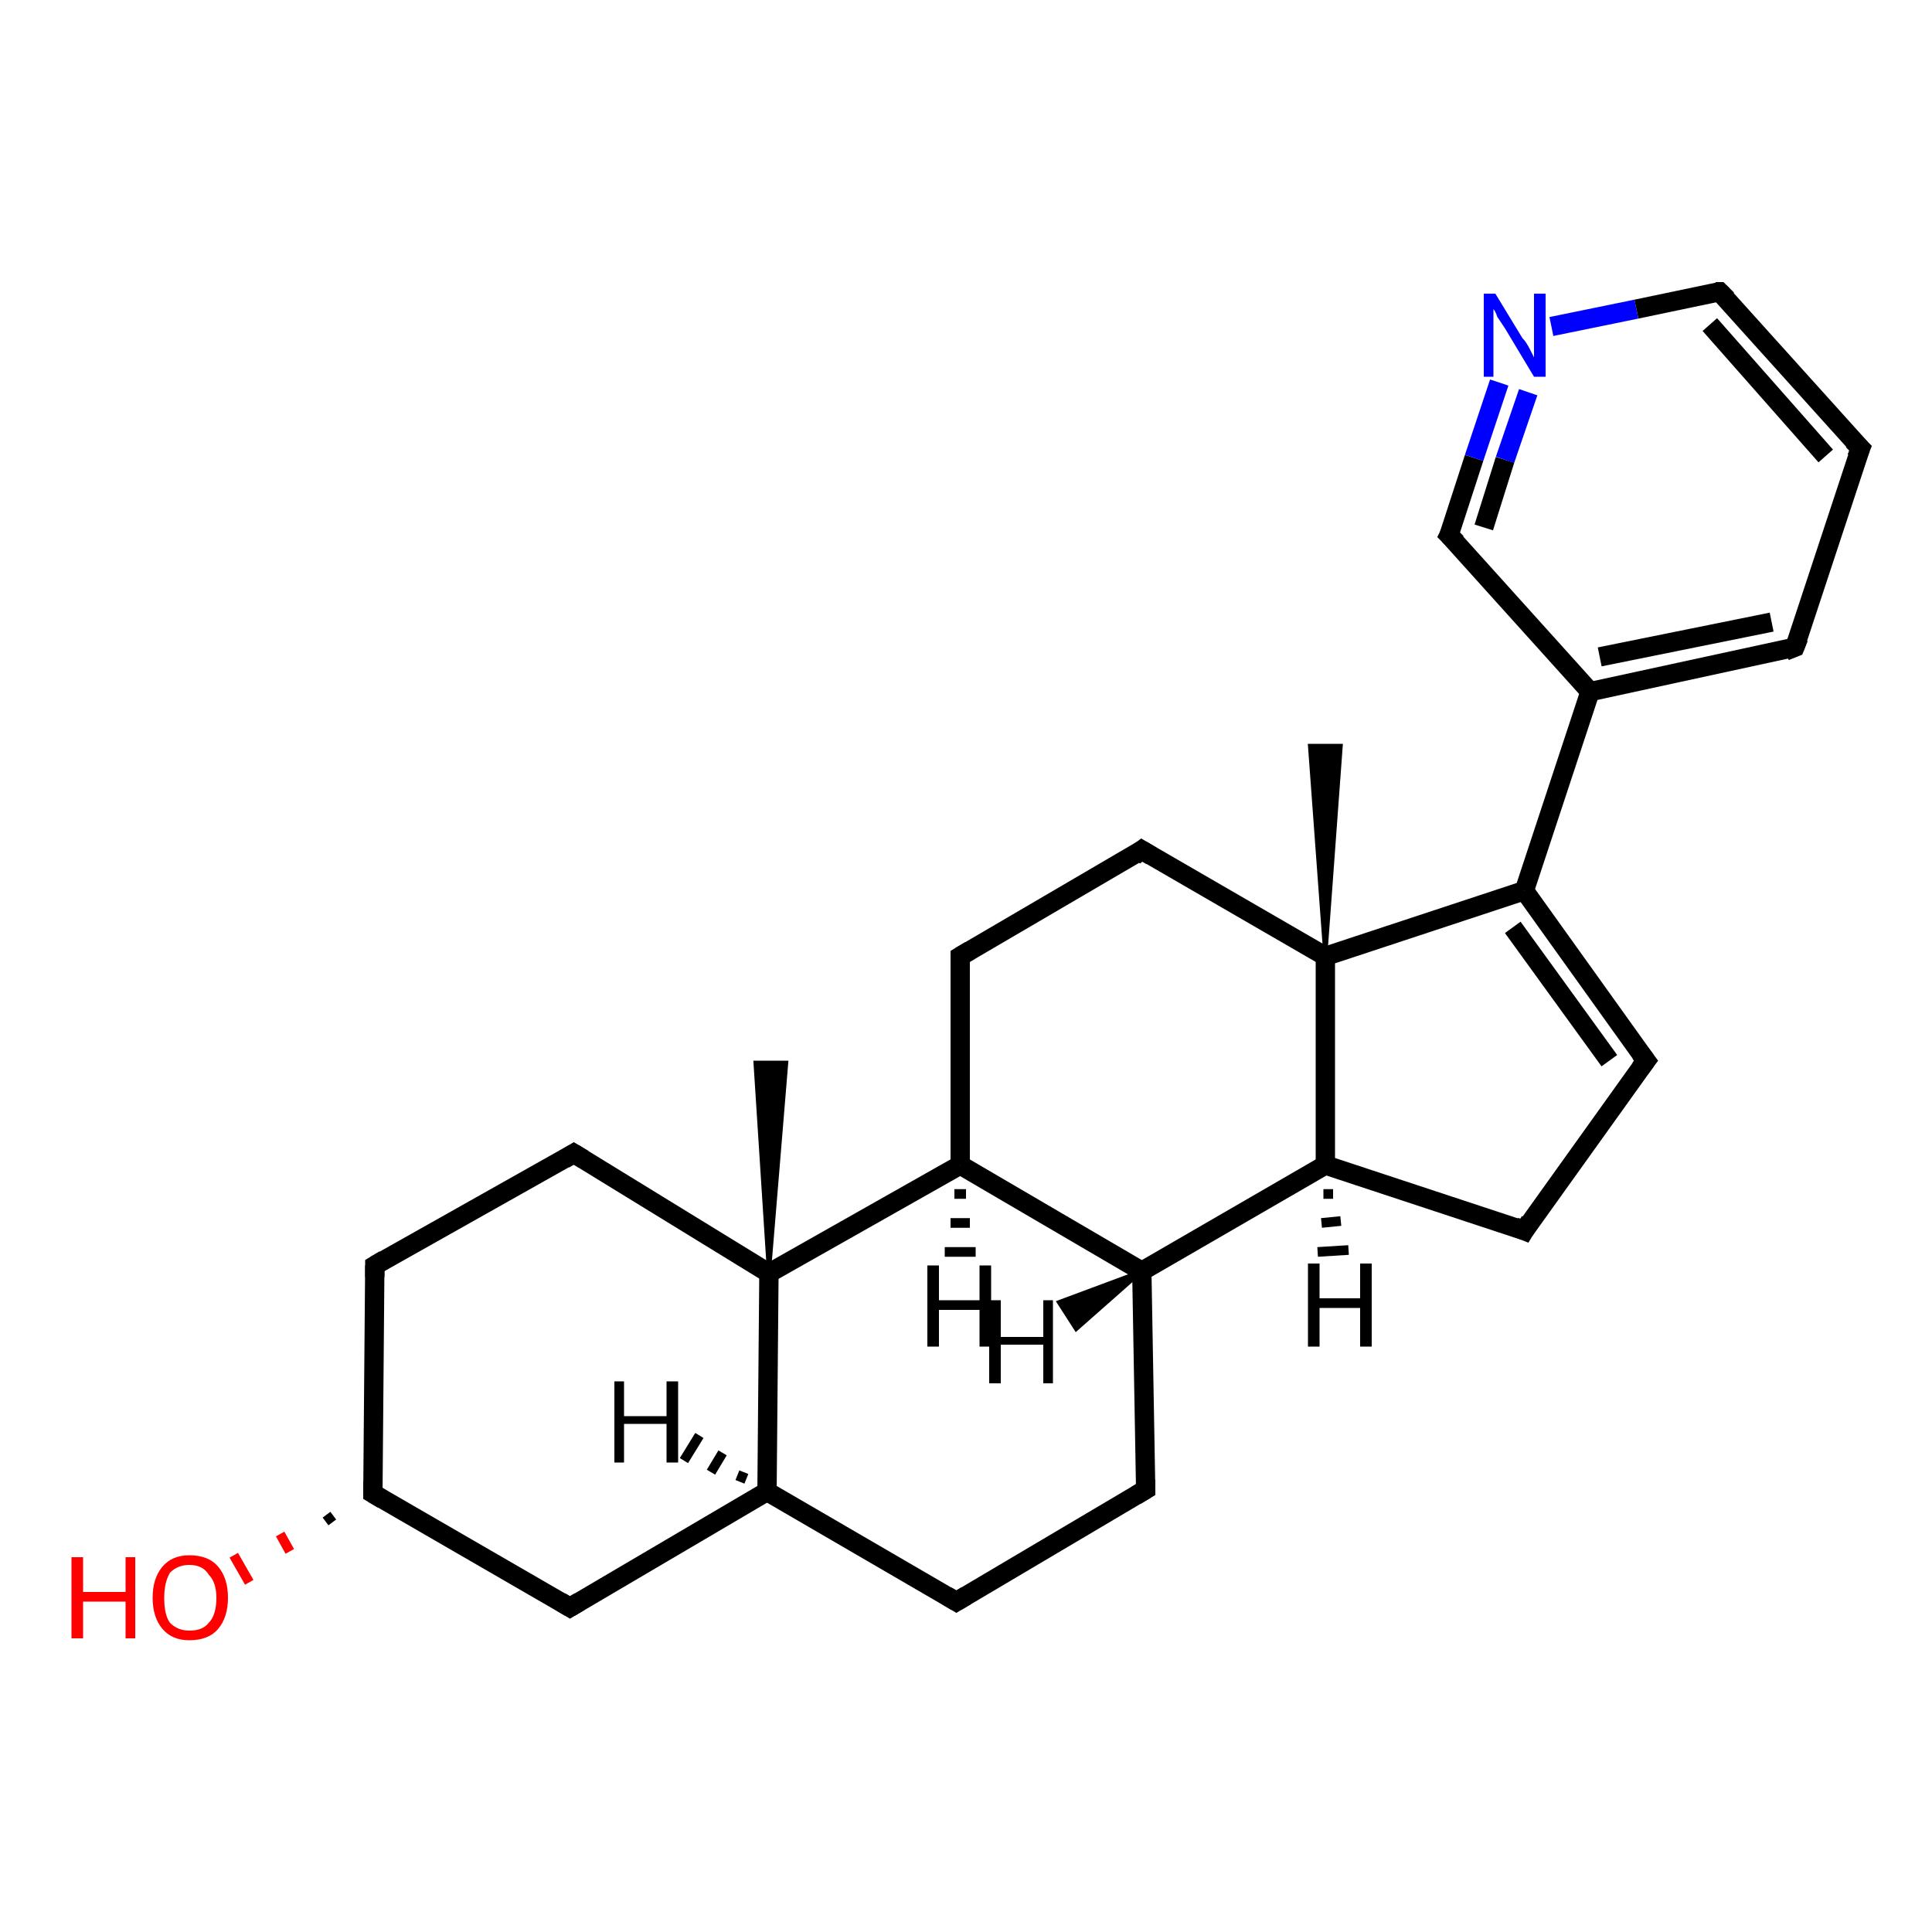 <?xml version='1.0' encoding='iso-8859-1'?>
<svg version='1.1' baseProfile='full'
              xmlns='http://www.w3.org/2000/svg'
                      xmlns:rdkit='http://www.rdkit.org/xml'
                      xmlns:xlink='http://www.w3.org/1999/xlink'
                  xml:space='preserve'
width='100px' height='100px' viewBox='0 0 100 100'>
<!-- END OF HEADER -->
<rect style='opacity:1.0;fill:#FFFFFF;stroke:none' width='100.0' height='100.0' x='0.0' y='0.0'> </rect>
<path class='bond-0 atom-9 atom-10' d='M 49.5,82.9 L 59.3,77.1' style='fill:none;fill-rule:evenodd;stroke:#000000;stroke-width:1.0px;stroke-linecap:butt;stroke-linejoin:miter;stroke-opacity:1' />
<path class='bond-1 atom-9 atom-8' d='M 49.5,82.9 L 39.7,77.2' style='fill:none;fill-rule:evenodd;stroke:#000000;stroke-width:1.0px;stroke-linecap:butt;stroke-linejoin:miter;stroke-opacity:1' />
<path class='bond-2 atom-10 atom-11' d='M 59.3,77.1 L 59.1,65.8' style='fill:none;fill-rule:evenodd;stroke:#000000;stroke-width:1.0px;stroke-linecap:butt;stroke-linejoin:miter;stroke-opacity:1' />
<path class='bond-3 atom-7 atom-8' d='M 29.5,83.2 L 39.7,77.2' style='fill:none;fill-rule:evenodd;stroke:#000000;stroke-width:1.0px;stroke-linecap:butt;stroke-linejoin:miter;stroke-opacity:1' />
<path class='bond-4 atom-7 atom-6' d='M 29.5,83.2 L 19.3,77.3' style='fill:none;fill-rule:evenodd;stroke:#000000;stroke-width:1.0px;stroke-linecap:butt;stroke-linejoin:miter;stroke-opacity:1' />
<path class='bond-5 atom-3 atom-4' d='M 39.8,65.9 L 39.1,55.0 L 40.7,55.0 Z' style='fill:#000000;fill-rule:evenodd;fill-opacity:1;stroke:#000000;stroke-width:0.2px;stroke-linecap:butt;stroke-linejoin:miter;stroke-opacity:1;' />
<path class='bond-6 atom-8 atom-3' d='M 39.7,77.2 L 39.8,65.9' style='fill:none;fill-rule:evenodd;stroke:#000000;stroke-width:1.0px;stroke-linecap:butt;stroke-linejoin:miter;stroke-opacity:1' />
<path class='bond-7 atom-13 atom-12' d='M 78.9,63.7 L 68.6,60.3' style='fill:none;fill-rule:evenodd;stroke:#000000;stroke-width:1.0px;stroke-linecap:butt;stroke-linejoin:miter;stroke-opacity:1' />
<path class='bond-8 atom-13 atom-14' d='M 78.9,63.7 L 85.2,54.9' style='fill:none;fill-rule:evenodd;stroke:#000000;stroke-width:1.0px;stroke-linecap:butt;stroke-linejoin:miter;stroke-opacity:1' />
<path class='bond-9 atom-11 atom-12' d='M 59.1,65.8 L 68.6,60.3' style='fill:none;fill-rule:evenodd;stroke:#000000;stroke-width:1.0px;stroke-linecap:butt;stroke-linejoin:miter;stroke-opacity:1' />
<path class='bond-10 atom-11 atom-23' d='M 59.1,65.8 L 49.7,60.3' style='fill:none;fill-rule:evenodd;stroke:#000000;stroke-width:1.0px;stroke-linecap:butt;stroke-linejoin:miter;stroke-opacity:1' />
<path class='bond-11 atom-3 atom-23' d='M 39.8,65.9 L 49.7,60.3' style='fill:none;fill-rule:evenodd;stroke:#000000;stroke-width:1.0px;stroke-linecap:butt;stroke-linejoin:miter;stroke-opacity:1' />
<path class='bond-12 atom-3 atom-5' d='M 39.8,65.9 L 29.7,59.7' style='fill:none;fill-rule:evenodd;stroke:#000000;stroke-width:1.0px;stroke-linecap:butt;stroke-linejoin:miter;stroke-opacity:1' />
<path class='bond-13 atom-6 atom-24' d='M 19.3,77.3 L 19.4,65.5' style='fill:none;fill-rule:evenodd;stroke:#000000;stroke-width:1.0px;stroke-linecap:butt;stroke-linejoin:miter;stroke-opacity:1' />
<path class='bond-14 atom-6 atom-25' d='M 17.2,78.8 L 16.9,78.4' style='fill:none;fill-rule:evenodd;stroke:#000000;stroke-width:0.5px;stroke-linecap:butt;stroke-linejoin:miter;stroke-opacity:1' />
<path class='bond-14 atom-6 atom-25' d='M 15.0,80.3 L 14.5,79.4' style='fill:none;fill-rule:evenodd;stroke:#FF0000;stroke-width:0.5px;stroke-linecap:butt;stroke-linejoin:miter;stroke-opacity:1' />
<path class='bond-14 atom-6 atom-25' d='M 12.9,81.9 L 12.1,80.5' style='fill:none;fill-rule:evenodd;stroke:#FF0000;stroke-width:0.5px;stroke-linecap:butt;stroke-linejoin:miter;stroke-opacity:1' />
<path class='bond-15 atom-1 atom-21' d='M 68.6,49.5 L 67.8,38.6 L 69.4,38.6 Z' style='fill:#000000;fill-rule:evenodd;fill-opacity:1;stroke:#000000;stroke-width:0.2px;stroke-linecap:butt;stroke-linejoin:miter;stroke-opacity:1;' />
<path class='bond-16 atom-12 atom-1' d='M 68.6,60.3 L 68.6,49.5' style='fill:none;fill-rule:evenodd;stroke:#000000;stroke-width:1.0px;stroke-linecap:butt;stroke-linejoin:miter;stroke-opacity:1' />
<path class='bond-17 atom-14 atom-15' d='M 85.2,54.9 L 78.9,46.1' style='fill:none;fill-rule:evenodd;stroke:#000000;stroke-width:1.0px;stroke-linecap:butt;stroke-linejoin:miter;stroke-opacity:1' />
<path class='bond-17 atom-14 atom-15' d='M 83.3,54.9 L 78.3,48.0' style='fill:none;fill-rule:evenodd;stroke:#000000;stroke-width:1.0px;stroke-linecap:butt;stroke-linejoin:miter;stroke-opacity:1' />
<path class='bond-18 atom-23 atom-22' d='M 49.7,60.3 L 49.7,49.5' style='fill:none;fill-rule:evenodd;stroke:#000000;stroke-width:1.0px;stroke-linecap:butt;stroke-linejoin:miter;stroke-opacity:1' />
<path class='bond-19 atom-24 atom-5' d='M 19.4,65.5 L 29.7,59.7' style='fill:none;fill-rule:evenodd;stroke:#000000;stroke-width:1.0px;stroke-linecap:butt;stroke-linejoin:miter;stroke-opacity:1' />
<path class='bond-20 atom-1 atom-15' d='M 68.6,49.5 L 78.9,46.1' style='fill:none;fill-rule:evenodd;stroke:#000000;stroke-width:1.0px;stroke-linecap:butt;stroke-linejoin:miter;stroke-opacity:1' />
<path class='bond-21 atom-1 atom-2' d='M 68.6,49.5 L 59.1,44.0' style='fill:none;fill-rule:evenodd;stroke:#000000;stroke-width:1.0px;stroke-linecap:butt;stroke-linejoin:miter;stroke-opacity:1' />
<path class='bond-22 atom-22 atom-2' d='M 49.7,49.5 L 59.1,44.0' style='fill:none;fill-rule:evenodd;stroke:#000000;stroke-width:1.0px;stroke-linecap:butt;stroke-linejoin:miter;stroke-opacity:1' />
<path class='bond-23 atom-15 atom-16' d='M 78.9,46.1 L 82.3,35.8' style='fill:none;fill-rule:evenodd;stroke:#000000;stroke-width:1.0px;stroke-linecap:butt;stroke-linejoin:miter;stroke-opacity:1' />
<path class='bond-24 atom-16 atom-0' d='M 82.3,35.8 L 92.9,33.5' style='fill:none;fill-rule:evenodd;stroke:#000000;stroke-width:1.0px;stroke-linecap:butt;stroke-linejoin:miter;stroke-opacity:1' />
<path class='bond-24 atom-16 atom-0' d='M 82.8,34.0 L 91.7,32.2' style='fill:none;fill-rule:evenodd;stroke:#000000;stroke-width:1.0px;stroke-linecap:butt;stroke-linejoin:miter;stroke-opacity:1' />
<path class='bond-25 atom-16 atom-20' d='M 82.3,35.8 L 75.0,27.7' style='fill:none;fill-rule:evenodd;stroke:#000000;stroke-width:1.0px;stroke-linecap:butt;stroke-linejoin:miter;stroke-opacity:1' />
<path class='bond-26 atom-0 atom-17' d='M 92.9,33.5 L 96.3,23.2' style='fill:none;fill-rule:evenodd;stroke:#000000;stroke-width:1.0px;stroke-linecap:butt;stroke-linejoin:miter;stroke-opacity:1' />
<path class='bond-27 atom-20 atom-19' d='M 75.0,27.7 L 76.3,23.7' style='fill:none;fill-rule:evenodd;stroke:#000000;stroke-width:1.0px;stroke-linecap:butt;stroke-linejoin:miter;stroke-opacity:1' />
<path class='bond-27 atom-20 atom-19' d='M 76.3,23.7 L 77.6,19.8' style='fill:none;fill-rule:evenodd;stroke:#0000FF;stroke-width:1.0px;stroke-linecap:butt;stroke-linejoin:miter;stroke-opacity:1' />
<path class='bond-27 atom-20 atom-19' d='M 76.8,27.3 L 77.9,23.8' style='fill:none;fill-rule:evenodd;stroke:#000000;stroke-width:1.0px;stroke-linecap:butt;stroke-linejoin:miter;stroke-opacity:1' />
<path class='bond-27 atom-20 atom-19' d='M 77.9,23.8 L 79.1,20.3' style='fill:none;fill-rule:evenodd;stroke:#0000FF;stroke-width:1.0px;stroke-linecap:butt;stroke-linejoin:miter;stroke-opacity:1' />
<path class='bond-28 atom-17 atom-18' d='M 96.3,23.2 L 89.0,15.1' style='fill:none;fill-rule:evenodd;stroke:#000000;stroke-width:1.0px;stroke-linecap:butt;stroke-linejoin:miter;stroke-opacity:1' />
<path class='bond-28 atom-17 atom-18' d='M 94.5,23.6 L 88.5,16.8' style='fill:none;fill-rule:evenodd;stroke:#000000;stroke-width:1.0px;stroke-linecap:butt;stroke-linejoin:miter;stroke-opacity:1' />
<path class='bond-29 atom-19 atom-18' d='M 80.3,16.9 L 84.7,16.0' style='fill:none;fill-rule:evenodd;stroke:#0000FF;stroke-width:1.0px;stroke-linecap:butt;stroke-linejoin:miter;stroke-opacity:1' />
<path class='bond-29 atom-19 atom-18' d='M 84.7,16.0 L 89.0,15.1' style='fill:none;fill-rule:evenodd;stroke:#000000;stroke-width:1.0px;stroke-linecap:butt;stroke-linejoin:miter;stroke-opacity:1' />
<path class='bond-30 atom-8 atom-26' d='M 38.3,76.7 L 38.5,76.2' style='fill:none;fill-rule:evenodd;stroke:#000000;stroke-width:0.5px;stroke-linecap:butt;stroke-linejoin:miter;stroke-opacity:1' />
<path class='bond-30 atom-8 atom-26' d='M 36.8,76.2 L 37.4,75.2' style='fill:none;fill-rule:evenodd;stroke:#000000;stroke-width:0.5px;stroke-linecap:butt;stroke-linejoin:miter;stroke-opacity:1' />
<path class='bond-30 atom-8 atom-26' d='M 35.4,75.6 L 36.2,74.3' style='fill:none;fill-rule:evenodd;stroke:#000000;stroke-width:0.5px;stroke-linecap:butt;stroke-linejoin:miter;stroke-opacity:1' />
<path class='bond-31 atom-11 atom-27' d='M 59.1,65.8 L 55.7,68.8 L 54.8,67.4 Z' style='fill:#000000;fill-rule:evenodd;fill-opacity:1;stroke:#000000;stroke-width:0.2px;stroke-linecap:butt;stroke-linejoin:miter;stroke-opacity:1;' />
<path class='bond-32 atom-12 atom-28' d='M 69.0,61.8 L 68.5,61.8' style='fill:none;fill-rule:evenodd;stroke:#000000;stroke-width:0.5px;stroke-linecap:butt;stroke-linejoin:miter;stroke-opacity:1' />
<path class='bond-32 atom-12 atom-28' d='M 69.4,63.2 L 68.4,63.3' style='fill:none;fill-rule:evenodd;stroke:#000000;stroke-width:0.5px;stroke-linecap:butt;stroke-linejoin:miter;stroke-opacity:1' />
<path class='bond-32 atom-12 atom-28' d='M 69.8,64.7 L 68.2,64.8' style='fill:none;fill-rule:evenodd;stroke:#000000;stroke-width:0.5px;stroke-linecap:butt;stroke-linejoin:miter;stroke-opacity:1' />
<path class='bond-33 atom-23 atom-29' d='M 50.0,61.8 L 49.4,61.8' style='fill:none;fill-rule:evenodd;stroke:#000000;stroke-width:0.5px;stroke-linecap:butt;stroke-linejoin:miter;stroke-opacity:1' />
<path class='bond-33 atom-23 atom-29' d='M 50.2,63.3 L 49.2,63.3' style='fill:none;fill-rule:evenodd;stroke:#000000;stroke-width:0.5px;stroke-linecap:butt;stroke-linejoin:miter;stroke-opacity:1' />
<path class='bond-33 atom-23 atom-29' d='M 50.5,64.8 L 48.9,64.8' style='fill:none;fill-rule:evenodd;stroke:#000000;stroke-width:0.5px;stroke-linecap:butt;stroke-linejoin:miter;stroke-opacity:1' />
<path d='M 92.4,33.7 L 92.9,33.5 L 93.1,33.0' style='fill:none;stroke:#000000;stroke-width:1.0px;stroke-linecap:butt;stroke-linejoin:miter;stroke-opacity:1;' />
<path d='M 59.6,44.3 L 59.1,44.0 L 58.7,44.3' style='fill:none;stroke:#000000;stroke-width:1.0px;stroke-linecap:butt;stroke-linejoin:miter;stroke-opacity:1;' />
<path d='M 30.2,60.0 L 29.7,59.7 L 29.2,60.0' style='fill:none;stroke:#000000;stroke-width:1.0px;stroke-linecap:butt;stroke-linejoin:miter;stroke-opacity:1;' />
<path d='M 19.8,77.6 L 19.3,77.3 L 19.3,76.7' style='fill:none;stroke:#000000;stroke-width:1.0px;stroke-linecap:butt;stroke-linejoin:miter;stroke-opacity:1;' />
<path d='M 30.0,82.9 L 29.5,83.2 L 29.0,82.9' style='fill:none;stroke:#000000;stroke-width:1.0px;stroke-linecap:butt;stroke-linejoin:miter;stroke-opacity:1;' />
<path d='M 50.0,82.6 L 49.5,82.9 L 49.0,82.6' style='fill:none;stroke:#000000;stroke-width:1.0px;stroke-linecap:butt;stroke-linejoin:miter;stroke-opacity:1;' />
<path d='M 58.8,77.4 L 59.3,77.1 L 59.3,76.6' style='fill:none;stroke:#000000;stroke-width:1.0px;stroke-linecap:butt;stroke-linejoin:miter;stroke-opacity:1;' />
<path d='M 78.4,63.5 L 78.9,63.7 L 79.2,63.2' style='fill:none;stroke:#000000;stroke-width:1.0px;stroke-linecap:butt;stroke-linejoin:miter;stroke-opacity:1;' />
<path d='M 84.9,55.3 L 85.2,54.9 L 84.9,54.5' style='fill:none;stroke:#000000;stroke-width:1.0px;stroke-linecap:butt;stroke-linejoin:miter;stroke-opacity:1;' />
<path d='M 96.1,23.7 L 96.3,23.2 L 95.9,22.8' style='fill:none;stroke:#000000;stroke-width:1.0px;stroke-linecap:butt;stroke-linejoin:miter;stroke-opacity:1;' />
<path d='M 89.4,15.5 L 89.0,15.1 L 88.8,15.1' style='fill:none;stroke:#000000;stroke-width:1.0px;stroke-linecap:butt;stroke-linejoin:miter;stroke-opacity:1;' />
<path d='M 75.4,28.1 L 75.0,27.7 L 75.1,27.5' style='fill:none;stroke:#000000;stroke-width:1.0px;stroke-linecap:butt;stroke-linejoin:miter;stroke-opacity:1;' />
<path d='M 49.7,50.0 L 49.7,49.5 L 50.2,49.2' style='fill:none;stroke:#000000;stroke-width:1.0px;stroke-linecap:butt;stroke-linejoin:miter;stroke-opacity:1;' />
<path d='M 19.4,66.1 L 19.4,65.5 L 19.9,65.2' style='fill:none;stroke:#000000;stroke-width:1.0px;stroke-linecap:butt;stroke-linejoin:miter;stroke-opacity:1;' />
<path class='atom-19' d='M 77.4 15.2
L 78.8 17.5
Q 79.0 17.7, 79.2 18.1
Q 79.4 18.5, 79.4 18.5
L 79.4 15.2
L 80.0 15.2
L 80.0 19.5
L 79.4 19.5
L 77.9 17.0
Q 77.7 16.7, 77.5 16.4
Q 77.4 16.1, 77.3 16.0
L 77.3 19.5
L 76.8 19.5
L 76.8 15.2
L 77.4 15.2
' fill='#0000FF'/>
<path class='atom-25' d='M 3.7 80.6
L 4.3 80.6
L 4.3 82.4
L 6.5 82.4
L 6.5 80.6
L 7.0 80.6
L 7.0 84.8
L 6.5 84.8
L 6.5 82.9
L 4.3 82.9
L 4.3 84.8
L 3.7 84.8
L 3.7 80.6
' fill='#FF0000'/>
<path class='atom-25' d='M 7.9 82.7
Q 7.9 81.7, 8.4 81.1
Q 8.9 80.5, 9.8 80.5
Q 10.8 80.5, 11.3 81.1
Q 11.8 81.7, 11.8 82.7
Q 11.8 83.7, 11.3 84.3
Q 10.8 84.9, 9.8 84.9
Q 8.9 84.9, 8.4 84.3
Q 7.9 83.7, 7.9 82.7
M 9.8 84.4
Q 10.5 84.4, 10.8 84.0
Q 11.2 83.6, 11.2 82.7
Q 11.2 81.9, 10.8 81.5
Q 10.5 81.0, 9.8 81.0
Q 9.2 81.0, 8.8 81.4
Q 8.5 81.9, 8.5 82.7
Q 8.5 83.6, 8.8 84.0
Q 9.2 84.4, 9.8 84.4
' fill='#FF0000'/>
<path class='atom-26' d='M 31.8 71.5
L 32.3 71.5
L 32.3 73.3
L 34.5 73.3
L 34.5 71.5
L 35.1 71.5
L 35.1 75.7
L 34.5 75.7
L 34.5 73.7
L 32.3 73.7
L 32.3 75.7
L 31.8 75.7
L 31.8 71.5
' fill='#000000'/>
<path class='atom-27' d='M 51.2 67.3
L 51.8 67.3
L 51.8 69.2
L 54.0 69.2
L 54.0 67.3
L 54.5 67.3
L 54.5 71.6
L 54.0 71.6
L 54.0 69.6
L 51.8 69.6
L 51.8 71.6
L 51.2 71.6
L 51.2 67.3
' fill='#000000'/>
<path class='atom-28' d='M 67.7 65.4
L 68.3 65.4
L 68.3 67.2
L 70.4 67.2
L 70.4 65.4
L 71.0 65.4
L 71.0 69.7
L 70.4 69.7
L 70.4 67.7
L 68.3 67.7
L 68.3 69.7
L 67.7 69.7
L 67.7 65.4
' fill='#000000'/>
<path class='atom-29' d='M 48.0 65.5
L 48.6 65.5
L 48.6 67.3
L 50.7 67.3
L 50.7 65.5
L 51.3 65.5
L 51.3 69.7
L 50.7 69.7
L 50.7 67.8
L 48.6 67.8
L 48.6 69.7
L 48.0 69.7
L 48.0 65.5
' fill='#000000'/>
</svg>
